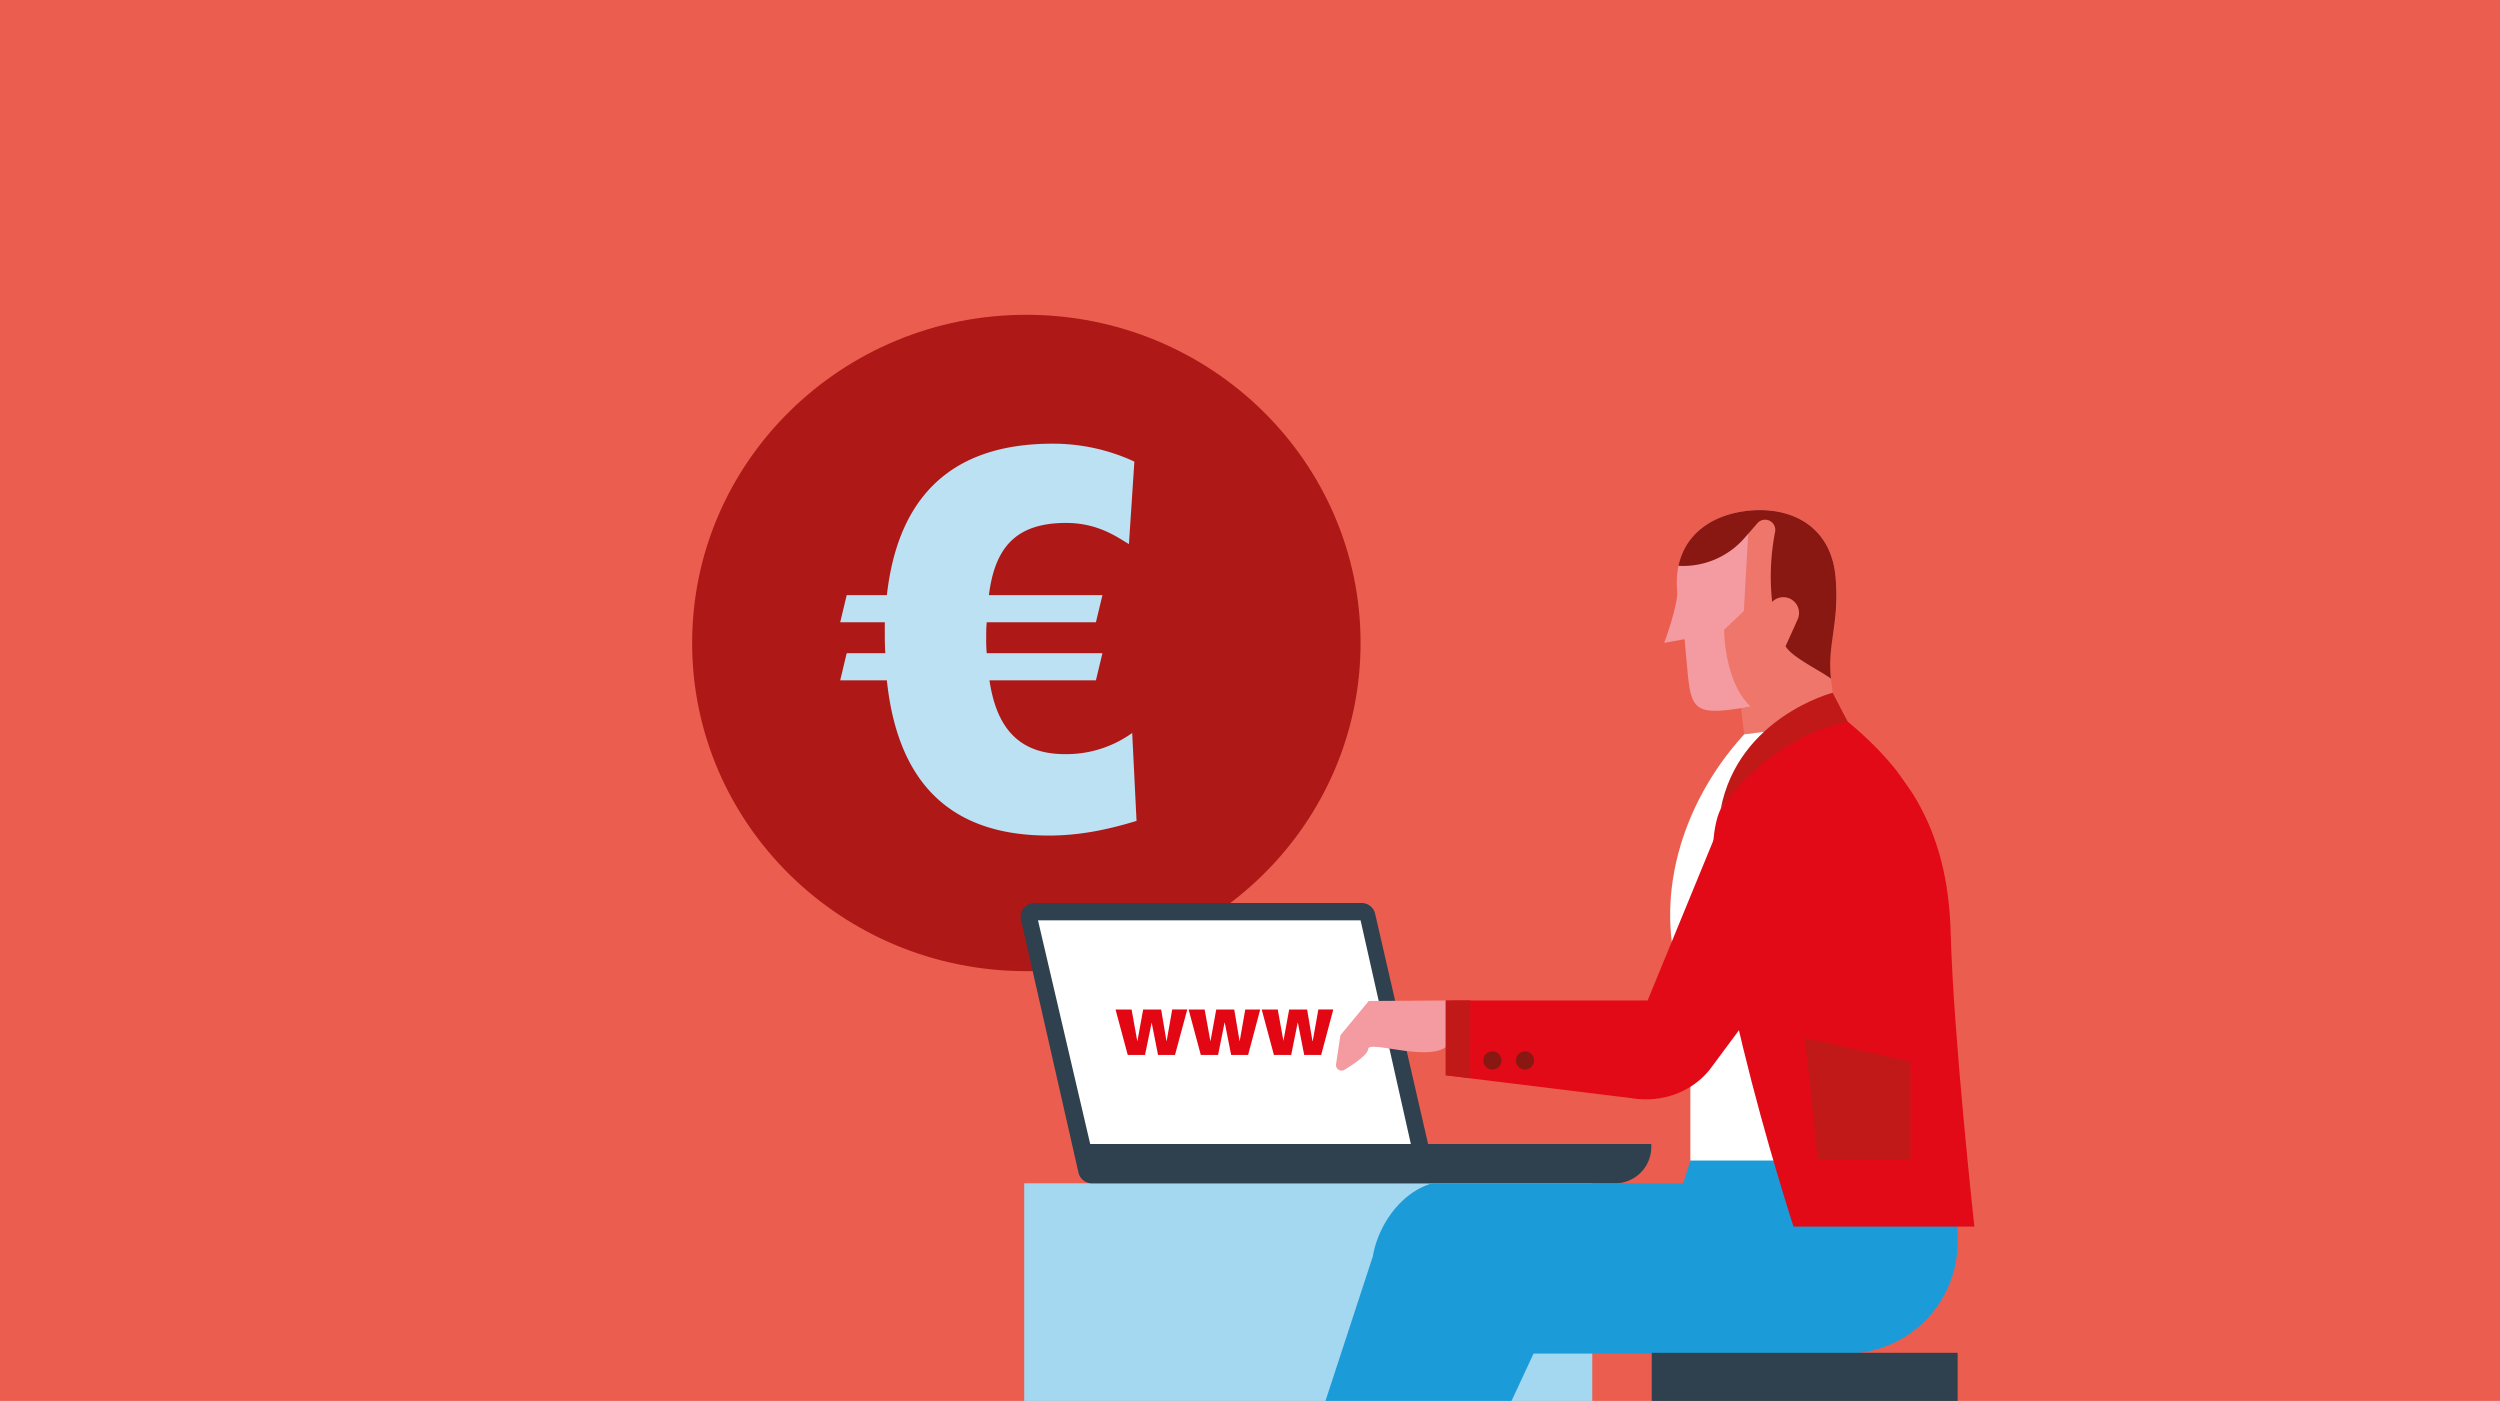 <svg id="Ebene_1" data-name="Ebene 1" xmlns="http://www.w3.org/2000/svg" xmlns:xlink="http://www.w3.org/1999/xlink" viewBox="0 0 737 413"><defs><style>.cls-1{fill:none;}.cls-2{fill:#eb5e4f;}.cls-3{fill:#ae1917;}.cls-4{clip-path:url(#clip-path);}.cls-5{fill:#a4d8f0;}.cls-6{fill:#2f404e;}.cls-7{fill:#fff;}.cls-8{fill:#ee766a;}.cls-9{fill:#f49ba1;}.cls-10{fill:#891812;}.cls-11{fill:#1b9cd9;}.cls-12{fill:#e30a18;}.cls-13{fill:#e30613;}.cls-14{fill:#c11818;}.cls-15{fill:#bbe1f3;}</style><clipPath id="clip-path"><polygon class="cls-1" points="737.67 -1.17 -1.33 -0.17 -1.33 414.45 737.67 413.45 737.67 -1.17"/></clipPath></defs><rect class="cls-2" width="737" height="413"/><ellipse class="cls-3" cx="302.57" cy="189.55" rx="98.53" ry="96.75"/><g class="cls-4"><rect class="cls-5" x="301.94" y="348.84" width="167.46" height="145.53"/><path class="cls-6" d="M486.8,337.25H421l-15.61-67.87a4.08,4.08,0,0,0-4-3.17H305a4.09,4.09,0,0,0-4,5l16.93,74.46a4.08,4.08,0,0,0,4,3.18H476.08a10.72,10.72,0,0,0,10.72-10.73Z"/><polygon class="cls-7" points="415.92 337.25 401.1 271.31 306 271.31 321.39 337.25 415.92 337.25"/><polygon class="cls-8" points="541.27 213.02 514.18 216.49 511.49 193.2 538.58 189.74 541.27 213.02"/><path class="cls-9" d="M515.84,150.52c-12.89,1.15-22.7,9.26-21.41,23.72.36,4-3.81,15.27-3.81,15.27l6-1.08.52,5.78c1.29,14.44,1.13,17,16.47,14.49,13.74-2.21,30-11,27.51-38.62C539.83,155.61,528.74,149.37,515.84,150.52Z"/><path class="cls-8" d="M515.84,150.52c12.9-1.15,24,5.09,25.28,19.56,2.37,26.62-10.12,36.84-23.51,39.45-9.35-6.54-9.35-23.87-9.35-23.87l5.83-5.55,1.65-29.57Z"/><path class="cls-10" d="M515.84,150.52c12.9-1.15,24,5.09,25.28,19.56,1.23,13.83-2.54,19.66-1.34,30h0c-3.07-2.34-11.7-6.43-13.39-9.58l3.56-7.9a4.65,4.65,0,0,0-3.13-6.42h0a4.65,4.65,0,0,0-4.39,1.25,69.15,69.15,0,0,1,.86-20.6,3,3,0,0,0-5.25-2.53l-3.77,4.32a24.08,24.08,0,0,1-19.46,8.19h0C496.88,157,505.34,151.46,515.84,150.52Z"/><path class="cls-11" d="M577.1,312.62l-78.78,29.53-2.14,6.69H422.23c-9.12,2.6-15.93,12.18-17.52,21.53L370.25,475.55,411.14,487l40.95-87.95h92.15a32.86,32.86,0,0,0,32.86-32.86Z"/><path class="cls-7" d="M541.27,213s5.63.85,18.07,14.7c13.31,14.83,17.76,53,17.76,114.43H498.32V297.94l-2.54-7.44c-8.71-25.38-.07-53.49,17.88-73.43l.52-.58Z"/><path class="cls-9" d="M428.35,294.93l-24.85.16-8.35,10.1-1.28,8.54a1.64,1.64,0,0,0,2.47,1.65c2.89-1.75,6.85-4.46,7-6.13.23-2.63,17.55,3.84,23.14-.76Z"/><path class="cls-12" d="M480.43,323.66c8.88,1.61,17.93-1.32,23.6-8.34l39.05-52.63a20.82,20.82,0,0,0-6-31.12h0a20.81,20.81,0,0,0-29.52,10.2l-21.84,53.16H426.21V317l54.22,6.67"/><path class="cls-13" d="M346.39,311h-5l-1.88-9.54h0L337.55,311h-5.09l-3.6-13.4h4.73l1.67,9.28h.05l1.7-9.28h5.3l1.56,9.28h.06l1.64-9.28H350Z"/><path class="cls-13" d="M367.94,311h-5l-1.88-9.54H361L359.09,311H354l-3.6-13.4h4.73l1.68,9.28h.05l1.69-9.28h5.3l1.57,9.28h.05l1.64-9.28h4.4Z"/><path class="cls-13" d="M389.48,311h-5l-1.87-9.54h-.05L380.64,311h-5.09l-3.6-13.4h4.73l1.67,9.28h0l1.7-9.28h5.29l1.57,9.28H387l1.65-9.28h4.4Z"/><path class="cls-12" d="M507.24,238.51c-11.12,23,21.49,123.1,21.49,123.1h53.32s-6.15-55.75-7-86.87-13.57-49-33.67-64.69l-24.86,13.34Z"/><polygon class="cls-14" points="532.08 305.95 563.21 312.99 563.21 341.71 535.89 341.71 532.08 305.95"/><path class="cls-14" d="M540.26,204.22s-27.79,7.23-33,34.29c0,0,13.49-21.1,37.51-25.62Z"/><polygon class="cls-14" points="426.21 294.93 426.21 316.99 433.42 317.87 433.42 294.93 426.21 294.93"/><circle class="cls-10" cx="439.95" cy="312.62" r="2.69"/><circle class="cls-10" cx="449.57" cy="312.62" r="2.69"/><rect class="cls-6" x="486.93" y="398.81" width="90.18" height="91.34"/></g><path class="cls-15" d="M309.13,246.32c-28.64,0-44.48-15.2-47.68-45.76H247.69l1.92-8H261c-.16-2.08-.16-4.32-.16-6.4v-2.72H247.69l1.92-8h11.84c3-26.56,16.8-44.64,48.8-44.64a56.83,56.83,0,0,1,24.16,5.28l-1.6,24.32c-3.52-2.08-9.12-6.24-18.56-6.24-15,0-21,7.52-22.72,21.28H325l-1.92,8H290.89c-.16,1.6-.16,3.2-.16,4.64a40.45,40.45,0,0,0,.16,4.48H325l-1.92,8H291.69c1.92,12.8,7.68,21.76,22.24,21.76a33.21,33.21,0,0,0,19.84-6.24L335.05,242C325.61,244.88,317.61,246.32,309.13,246.32Z"/></svg>
